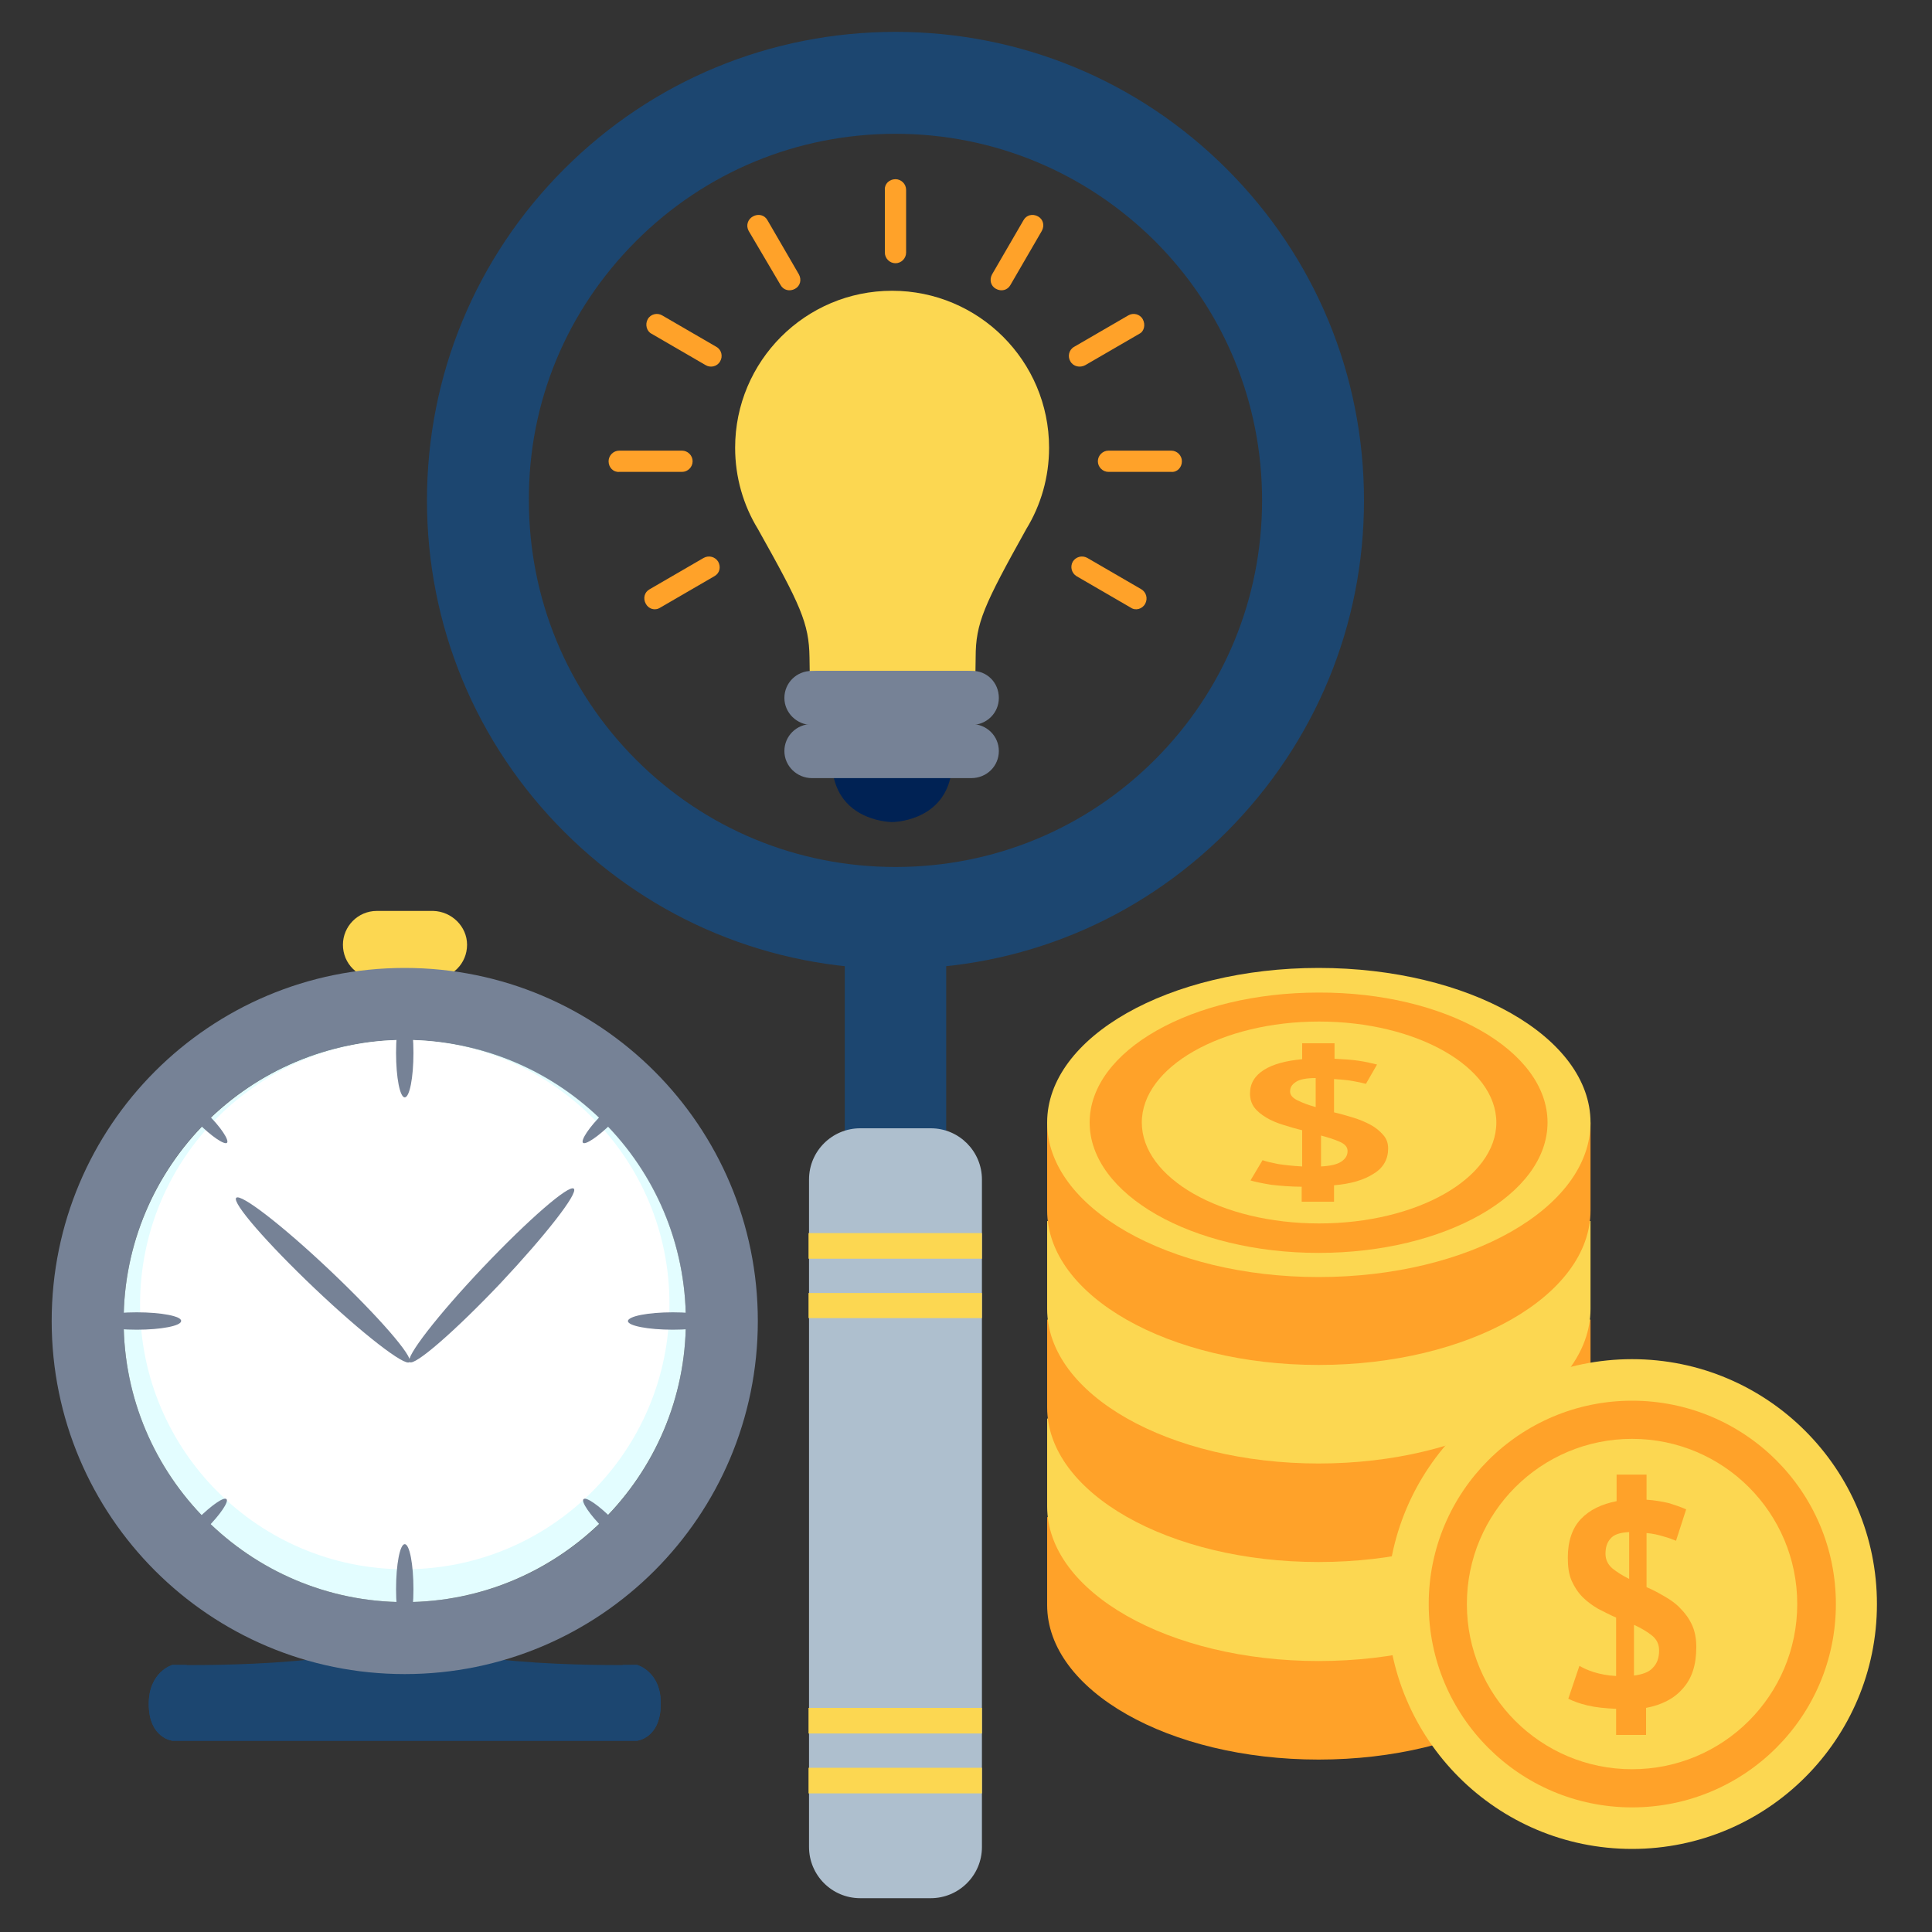 <?xml version="1.0" encoding="utf-8"?>
<!-- Generator: Adobe Illustrator 22.1.0, SVG Export Plug-In . SVG Version: 6.00 Build 0)  -->
<svg version="1.1" id="Layer_1" xmlns="http://www.w3.org/2000/svg" xmlns:xlink="http://www.w3.org/1999/xlink" x="0px" y="0px"
	 viewBox="0 0 400 400" style="enable-background:new 0 0 400 400;" xml:space="preserve">
<rect x="0" y="0" width="400" height="400" fill="#333333" stroke="none"/>
<style type="text/css">
	.st0{fill:#FFA229;}
	.st1{fill:#FCD751;}
	.st2{fill:#1C4670;}
	.st3{fill:#AEBFCE;}
	.st4{fill:#002254;}
	.st5{fill:#768296;}
	.st6{fill:#E3FDFF;}
	.st7{fill:#FFFFFF;}
</style>
<g>
	<g>
		<path class="st0" d="M319.3,314.1c-10.2-8.4-27.1-13.8-46.3-13.8c-19.2,0-36.1,5.5-46.2,13.8h-10v18.2c0,17.7,25.2,32,56.2,32
			c31.1,0,56.3-14.3,56.3-32v-18.2H319.3z"/>
		<path class="st1" d="M319.3,293.7c-10.2-8.3-27.1-13.8-46.3-13.8c-19.2,0-36.1,5.5-46.2,13.8h-10v18.2c0,17.7,25.2,32,56.2,32
			c31.1,0,56.3-14.3,56.3-32v-18.2H319.3z"/>
		<path class="st0" d="M319.3,273.2c-10.2-8.3-27.1-13.8-46.3-13.8c-19.2,0-36.1,5.5-46.2,13.8h-10v18.2c0,17.7,25.2,32,56.2,32
			c31.1,0,56.3-14.3,56.3-32v-18.2H319.3z"/>
		<path class="st1" d="M319.3,252.8c-10.2-8.4-27.1-13.8-46.3-13.8c-19.2,0-36.1,5.5-46.2,13.8h-10V271c0,17.7,25.2,32,56.2,32
			c31.1,0,56.3-14.3,56.3-32v-18.2H319.3z"/>
		<path class="st0" d="M319.3,232.4c-10.2-8.3-27.1-13.8-46.3-13.8c-19.2,0-36.1,5.5-46.2,13.8h-10v18.2c0,17.7,25.2,32,56.2,32
			c31.1,0,56.3-14.3,56.3-32v-18.2H319.3z"/>
		<path class="st1" d="M329.3,232.4c0,17.7-25.2,32-56.3,32c-31.1,0-56.2-14.4-56.2-32c0-17.7,25.2-32,56.2-32
			C304.1,200.4,329.3,214.7,329.3,232.4z"/>
		<path class="st0" d="M320.4,232.4c0,14.9-21.2,27-47.4,27c-26.2,0-47.4-12.1-47.4-27c0-14.9,21.2-26.9,47.4-26.9
			C299.2,205.4,320.4,217.5,320.4,232.4z"/>
		<path class="st1" d="M309.8,232.4c0,11.6-16.5,20.9-36.7,20.9c-20.3,0-36.7-9.4-36.7-20.9c0-11.5,16.5-20.9,36.7-20.9
			C293.3,211.5,309.8,220.9,309.8,232.4z"/>
		<g>
			<path class="st0" d="M269.6,245.7c-2.4,0-4.6-0.2-6.4-0.4c-1.8-0.3-3.3-0.6-4.3-0.9l2.5-4.2c0.8,0.3,1.8,0.5,3.2,0.8
				c1.4,0.2,3,0.4,5,0.5V234c-1.3-0.3-2.6-0.7-3.9-1.1c-1.3-0.4-2.5-0.9-3.5-1.5c-1-0.6-1.9-1.3-2.5-2.1c-0.6-0.8-0.9-1.8-0.9-2.9
				c0-2.1,1-3.7,2.9-4.9c1.9-1.2,4.6-1.9,7.9-2.2V216h6.7v3.2c1.9,0.1,3.5,0.2,4.9,0.4c1.4,0.2,2.7,0.5,3.9,0.8l-2.3,4
				c-0.7-0.2-1.7-0.4-2.8-0.6c-1.1-0.2-2.4-0.3-3.8-0.4v6.9c1.3,0.3,2.7,0.7,4,1.1c1.3,0.4,2.5,0.9,3.6,1.5c1.1,0.6,1.9,1.3,2.6,2.1
				c0.7,0.8,1,1.7,1,2.8c0,2.2-1,4-3,5.2c-2,1.3-4.7,2.1-8.2,2.4v3.4h-6.7V245.7z M267.1,226c0,0.7,0.5,1.3,1.5,1.8
				c1,0.5,2.3,1,3.8,1.4v-6c-2,0-3.4,0.3-4.1,0.8C267.4,224.6,267.1,225.2,267.1,226z M279,238.3c0-0.8-0.5-1.4-1.6-1.9
				c-1.1-0.5-2.4-0.9-3.9-1.3v6.4c1.9-0.1,3.3-0.4,4.2-1C278.6,239.9,279,239.2,279,238.3z"/>
		</g>
	</g>
	<g>
		<g>
			<path class="st2" d="M185.4,200.6v-10.5V200.6c-25.9,0-50.3-10.1-68.6-28.4c-18.3-18.3-28.4-42.7-28.4-68.6
				c0-25.9,10.1-50.3,28.4-68.6c18.3-18.3,42.7-28.4,68.6-28.4c25.9,0,50.3,10.1,68.6,28.4c18.3,18.3,28.4,42.7,28.4,68.6
				c0,25.9-10.1,50.2-28.4,68.6C235.6,190.6,211.3,200.6,185.4,200.6z M185.4,27.7c-20.3,0-39.4,7.9-53.7,22.2
				c-14.4,14.4-22.3,33.4-22.2,53.7c0,20.3,7.9,39.4,22.2,53.7s33.4,22.2,53.7,22.2h0c20.3,0,39.4-7.9,53.7-22.2
				s22.2-33.4,22.2-53.7c0-20.3-7.9-39.4-22.2-53.7C224.7,35.6,205.6,27.7,185.4,27.7z"/>
		</g>
		<g>
			<rect x="174.9" y="188.5" class="st2" width="21" height="65.8"/>
		</g>
		<path class="st3" d="M203.3,382.4c0,5.9-4.8,10.6-10.6,10.6l-14.6,0c-5.9,0-10.6-4.8-10.6-10.6V244.2c0-5.9,4.8-10.6,10.6-10.6
			h14.6c5.9,0,10.6,4.8,10.6,10.6V382.4z"/>
		<g>
			<rect x="167.4" y="255.3" class="st1" width="35.9" height="5.3"/>
		</g>
		<g>
			<rect x="167.4" y="267.7" class="st1" width="35.9" height="5.2"/>
		</g>
		<g>
			<rect x="167.4" y="366" class="st1" width="35.9" height="5.3"/>
		</g>
		<g>
			<rect x="167.4" y="353.6" class="st1" width="35.9" height="5.3"/>
		</g>
	</g>
	<g>
		<path class="st1" d="M212.5,109.5c3-4.9,4.7-10.7,4.7-16.8c0-18-14.6-32.5-32.5-32.5c-18,0-32.5,14.6-32.5,32.5
			c0,6.1,1.7,11.9,4.7,16.8c8.8,15.7,10.6,19.5,10.7,26.6c0.2,10.8,0,19.3,0,19.3h17.2h17.2c0,0-0.2-8.6,0-19.3
			C202,129,203.7,125.3,212.5,109.5z"/>
		<path class="st4" d="M184.7,160.4h-12.2c1.8,9.8,12.2,9.8,12.2,9.8s10.4,0,12.2-9.8H184.7z"/>
		<path class="st5" d="M206.8,144.5c0,3.1-2.5,5.6-5.7,5.6h-33c-3.1,0-5.7-2.5-5.7-5.6l0,0c0-3.1,2.5-5.6,5.7-5.6h33
			C204.3,138.8,206.8,141.3,206.8,144.5L206.8,144.5z"/>
		<path class="st5" d="M205,143.4c0,2.5-2.3,4.5-5.2,4.5h-30.3c-2.9,0-5.2-2-5.2-4.5l0,0c0-2.5,2.3-4.5,5.2-4.5h30.3
			C202.7,138.8,205,140.8,205,143.4L205,143.4z"/>
		<path class="st5" d="M206.8,155.5c0,3.1-2.5,5.6-5.7,5.6h-33c-3.1,0-5.7-2.5-5.7-5.6l0,0c0-3.1,2.5-5.6,5.7-5.6h33
			C204.3,149.9,206.8,152.4,206.8,155.5L206.8,155.5z"/>
		<path class="st0" d="M185.4,37.1c1.2,0,2.2,1,2.2,2.2v13c0,1.2-1,2.2-2.2,2.2l0,0c-1.2,0-2.2-1-2.2-2.2v-13
			C183.1,38.1,184.1,37.1,185.4,37.1L185.4,37.1z"/>
		<path class="st0" d="M155.9,44.8c1.1-0.6,2.4-0.3,3,0.8l6.5,11.2c0.6,1.1,0.3,2.4-0.8,3l0,0c-1.1,0.6-2.4,0.3-3-0.8L155,47.8
			C154.4,46.7,154.8,45.4,155.9,44.8L155.9,44.8z"/>
		<path class="st0" d="M134.1,66.1c0.6-1.1,2-1.4,3-0.8l11.2,6.5c1.1,0.6,1.4,2,0.8,3l0,0c-0.6,1.1-2,1.4-3,0.8l-11.2-6.5
			C133.9,68.6,133.5,67.2,134.1,66.1L134.1,66.1z"/>
		<path class="st0" d="M126,95.5c0-1.2,1-2.2,2.2-2.2h13c1.2,0,2.2,1,2.2,2.2l0,0c0,1.2-1,2.2-2.2,2.2h-13
			C127,97.8,126,96.8,126,95.5L126,95.5z"/>
		<path class="st0" d="M133.7,125c-0.6-1.1-0.3-2.4,0.8-3l11.2-6.5c1.1-0.6,2.4-0.2,3,0.8l0,0c0.6,1.1,0.3,2.4-0.8,3l-11.2,6.5
			C135.6,126.5,134.3,126.1,133.7,125L133.7,125z"/>
		<path class="st0" d="M214.9,44.8c-1.1-0.6-2.4-0.3-3,0.8l-6.5,11.2c-0.6,1.1-0.3,2.4,0.8,3l0,0c1.1,0.6,2.4,0.3,3-0.8l6.5-11.2
			C216.3,46.7,216,45.4,214.9,44.8L214.9,44.8z"/>
		<path class="st0" d="M236.6,66.1c-0.6-1.1-2-1.4-3-0.8l-11.2,6.5c-1.1,0.6-1.4,2-0.8,3l0,0c0.6,1.1,2,1.4,3.1,0.8l11.2-6.5
			C236.9,68.6,237.2,67.2,236.6,66.1L236.6,66.1z"/>
		<path class="st0" d="M244.7,95.5c0-1.2-1-2.2-2.2-2.2h-13c-1.2,0-2.2,1-2.2,2.2l0,0c0,1.2,1,2.2,2.2,2.2h13
			C243.7,97.8,244.7,96.8,244.7,95.5L244.7,95.5z"/>
		<path class="st0" d="M237.1,125c0.6-1.1,0.2-2.4-0.8-3l-11.2-6.5c-1.1-0.6-2.4-0.2-3,0.8l0,0c-0.6,1.1-0.2,2.4,0.8,3l11.2,6.5
			C235.1,126.5,236.5,126.1,237.1,125L237.1,125z"/>
		<path class="st5" d="M205,154.4c0,2.5-2.3,4.5-5.2,4.5h-30.3c-2.9,0-5.2-2-5.2-4.5l0,0c0-2.5,2.3-4.5,5.2-4.5h30.3
			C202.7,149.9,205,151.9,205,154.4L205,154.4z"/>
	</g>
	<g>
		<g>
			<path class="st1" d="M388.6,332.1c0,28-22.7,50.7-50.7,50.7c-28,0-50.7-22.7-50.7-50.7c0-28,22.7-50.7,50.7-50.7
				C365.9,281.4,388.6,304.1,388.6,332.1z"/>
			<path class="st0" d="M380.1,332.1c0,23.3-18.9,42.1-42.2,42.1c-23.3,0-42.1-18.9-42.1-42.1c0-23.3,18.9-42.1,42.1-42.1
				C361.2,290,380.1,308.8,380.1,332.1z"/>
			<path class="st1" d="M372.1,332.1c0,18.9-15.3,34.2-34.2,34.2c-18.9,0-34.2-15.3-34.2-34.2c0-18.9,15.3-34.2,34.2-34.2
				C356.8,297.9,372.1,313.2,372.1,332.1z"/>
			<g>
				<path class="st0" d="M334.7,353.8c-2.3-0.1-4.3-0.3-6-0.7c-1.7-0.4-3-0.9-4-1.4l2.3-6.8c0.7,0.4,1.7,0.9,3,1.3
					c1.3,0.4,2.8,0.7,4.6,0.8v-12.1c-1.2-0.5-2.5-1.2-3.7-1.8c-1.2-0.7-2.3-1.5-3.2-2.4c-1-1-1.7-2.1-2.3-3.4
					c-0.6-1.4-0.8-2.9-0.8-4.8c0-3.4,0.9-6.1,2.7-8c1.8-1.9,4.3-3.1,7.4-3.7v-5.5h6.2v5.2c1.7,0.1,3.3,0.4,4.6,0.7
					c1.3,0.4,2.5,0.8,3.6,1.3L347,319c-0.7-0.3-1.5-0.6-2.6-0.9c-1-0.3-2.2-0.6-3.5-0.7v11.2c1.2,0.5,2.5,1.2,3.7,1.9
					c1.2,0.7,2.4,1.5,3.3,2.5c1,1,1.8,2.1,2.4,3.4c0.6,1.3,0.9,2.8,0.9,4.6c0,3.7-0.9,6.5-2.8,8.6c-1.8,2.1-4.4,3.4-7.6,4v5.6h-6.2
					V353.8z M332.4,321.7c0,1.2,0.5,2.2,1.4,3c1,0.8,2.1,1.5,3.5,2.2v-9.7c-1.9,0.1-3.2,0.5-3.9,1.4
					C332.7,319.4,332.4,320.4,332.4,321.7z M343.5,341.7c0-1.3-0.5-2.3-1.5-3.1c-1-0.8-2.2-1.5-3.7-2.2v10.5
					c1.7-0.2,3.1-0.7,3.9-1.6C343.1,344.4,343.5,343.2,343.5,341.7z"/>
			</g>
		</g>
	</g>
	<g>
		<path class="st2" d="M131.9,344.7c0,0-39.5,0.9-48.1-6.5c-8.5,7.4-48.1,6.5-48.1,6.5s-5,1.4-4.9,8.3c0.1,6.9,4.9,7.4,4.9,7.4h48.1
			h48.1c0,0,4.8-0.5,4.9-7.4C137,346.1,131.9,344.7,131.9,344.7z"/>
		<g>
			<path class="st2" d="M131.9,344.7c0,0-0.5,0-3.1,0c0.9,0.3,4.3,1.7,4.2,6.1c-0.1,5.2-5.5,4.4-5.5,4.4H83.8H40.1
				c0,0-5.4,0.8-5.5-4.4c-0.1-4.5,3.3-5.8,4.2-6.1c-2.6,0-3.1,0-3.1,0s-5,1.4-4.9,8.3c0.1,6.9,4.9,7.4,4.9,7.4h48.1h48.1
				c0,0,4.8-0.5,4.9-7.4C137,346.1,131.9,344.7,131.9,344.7z"/>
		</g>
		<path class="st1" d="M96.7,195.6c0,3.9-3.1,7-7,7H78c-3.9,0-7-3.1-7-7l0,0c0-3.8,3.1-7,7-7h11.7C93.5,188.7,96.7,191.8,96.7,195.6
			L96.7,195.6z"/>
		<path class="st5" d="M83.8,200.4c-40.4,0-73.1,32.7-73.1,73.1c0,40.4,32.7,73.1,73.1,73.1c40.4,0,73.1-32.7,73.1-73.1
			C156.9,233.1,124.2,200.4,83.8,200.4z M83.8,331.7c-32.1,0-58.2-26.1-58.2-58.2c0-32.2,26.1-58.2,58.2-58.2
			c32.1,0,58.2,26.1,58.2,58.2C142,305.6,116,331.7,83.8,331.7z"/>
		<path class="st6" d="M83.8,215.3c-32.1,0-58.2,26.1-58.2,58.2c0,32.1,26.1,58.2,58.2,58.2c32.1,0,58.2-26.1,58.2-58.2
			C142,241.3,116,215.3,83.8,215.3z"/>
		<path class="st7" d="M83.8,215.3c-30.3,0-54.8,24.5-54.8,54.8c0,30.3,24.6,54.8,54.8,54.8c30.3,0,54.8-24.5,54.8-54.8
			C138.7,239.8,114.1,215.3,83.8,215.3z"/>
		<g>
			<path class="st5" d="M103.6,265.7c-9.4,9.9-17.8,17.2-18.8,16.3c-1-0.9,5.8-9.7,15.2-19.6c9.4-9.9,17.8-17.2,18.8-16.3
				C119.8,247,112.9,255.8,103.6,265.7z"/>
			<path class="st5" d="M68.5,263.2c9.9,9.4,17.2,17.8,16.3,18.8c-0.9,1-9.7-5.8-19.6-15.2c-9.9-9.4-17.2-17.8-16.3-18.8
				C49.8,247,58.6,253.8,68.5,263.2z"/>
		</g>
		<path class="st5" d="M85.6,329c0,5.1-0.8,9.2-1.8,9.2c-1,0-1.8-4.1-1.8-9.2c0-5.1,0.8-9.3,1.8-9.3C84.8,319.7,85.6,323.9,85.6,329
			z"/>
		<path class="st5" d="M85.6,218c0-5.1-0.8-9.3-1.8-9.3c-1,0-1.8,4.1-1.8,9.3c0,5.1,0.8,9.2,1.8,9.2C84.8,227.2,85.6,223.1,85.6,218
			z"/>
		<path class="st5" d="M139.3,271.7c5.1,0,9.2,0.8,9.2,1.8c0,1-4.1,1.8-9.2,1.8c-5.1,0-9.3-0.8-9.3-1.8
			C130.1,272.5,134.2,271.7,139.3,271.7z"/>
		<path class="st5" d="M28.3,271.7c-5.1,0-9.3,0.8-9.3,1.8c0,1,4.2,1.8,9.3,1.8c5.1,0,9.2-0.8,9.2-1.8
			C37.6,272.5,33.4,271.7,28.3,271.7z"/>
		<path class="st5" d="M126.8,314.5c2.8,2.8,4.6,5.5,4.1,6c-0.5,0.5-3.3-1.3-6-4.1c-2.8-2.8-4.6-5.5-4.1-6
			C121.3,309.8,124,311.7,126.8,314.5z"/>
		<path class="st5" d="M42.9,230.6c-2.8-2.8-5.5-4.6-6-4.1c-0.5,0.6,1.3,3.3,4.1,6c2.8,2.8,5.5,4.6,6,4.1
			C47.5,236.1,45.7,233.3,42.9,230.6z"/>
		<path class="st5" d="M124.8,230.6c2.8-2.8,5.5-4.6,6-4.1c0.6,0.6-1.3,3.3-4.1,6c-2.8,2.8-5.5,4.6-6,4.1
			C120.2,236.1,122,233.3,124.8,230.6z"/>
		<path class="st5" d="M40.9,314.5c-2.8,2.8-4.6,5.5-4.1,6c0.6,0.5,3.3-1.3,6-4.1c2.8-2.8,4.6-5.5,4.1-6
			C46.4,309.8,43.7,311.7,40.9,314.5z"/>
	</g>
</g>
</svg>

